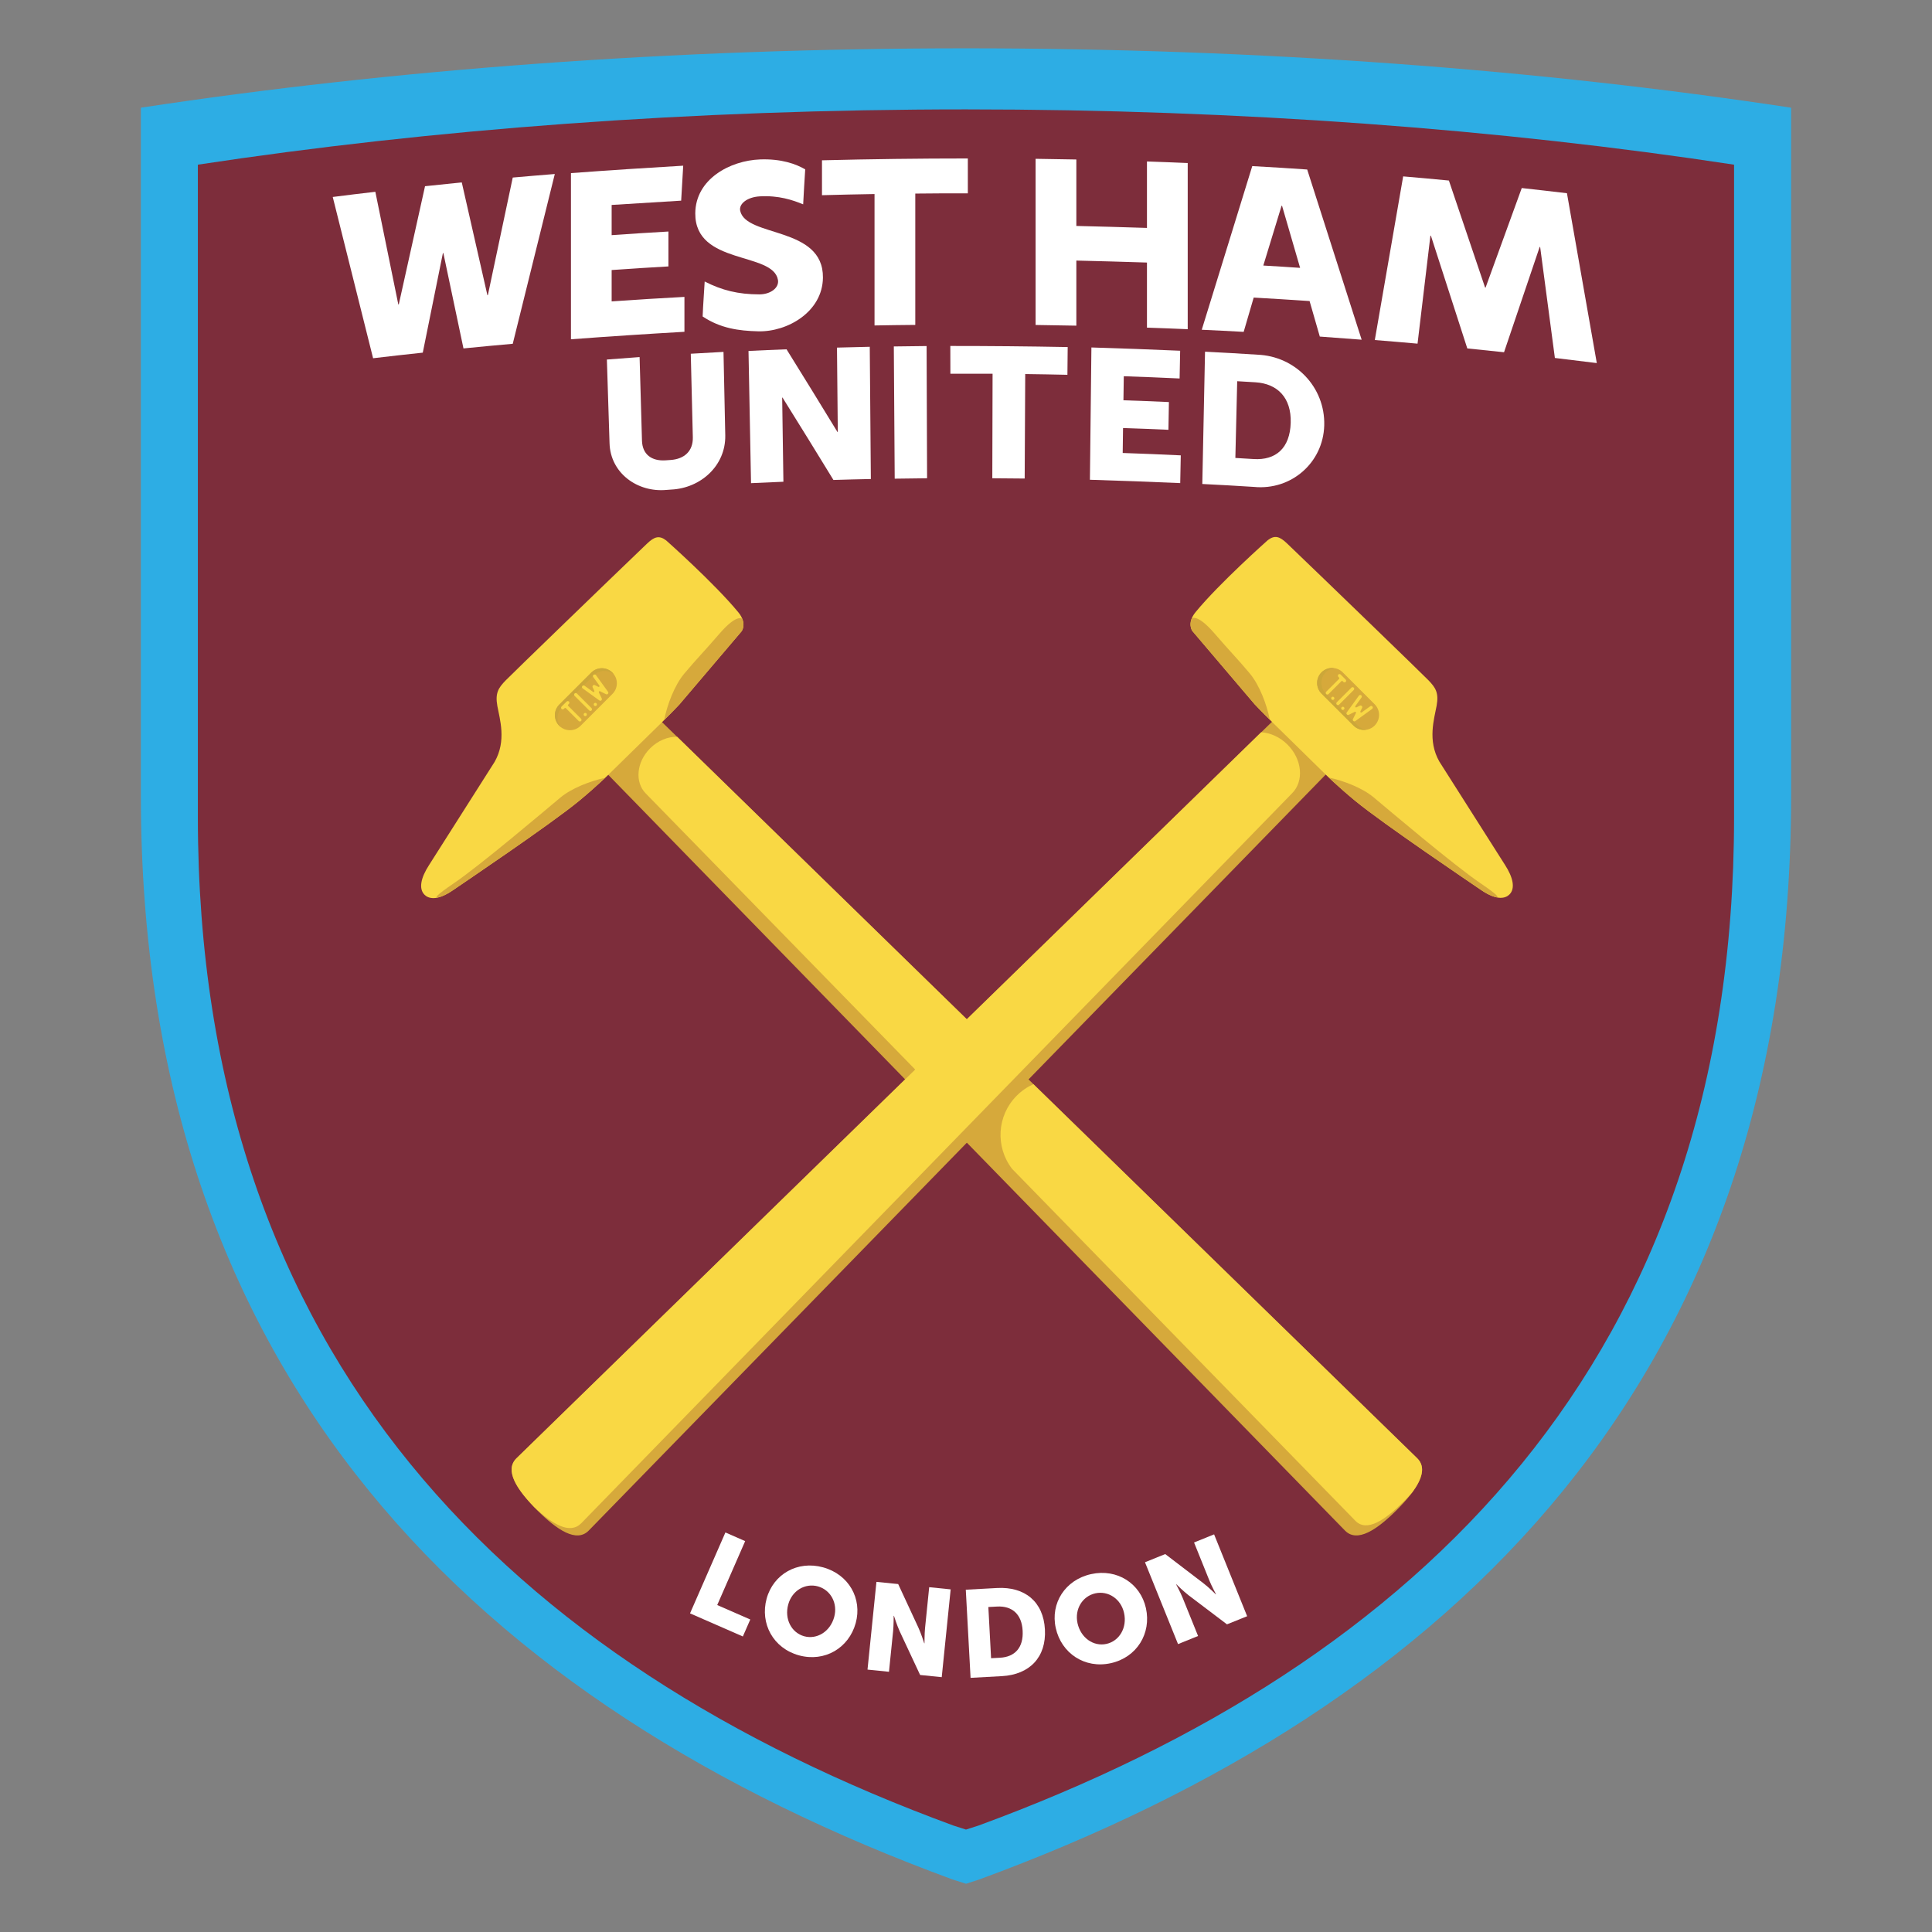 <?xml version="1.0" encoding="utf-8"?>
<!-- Generator: Adobe Illustrator 24.0.2, SVG Export Plug-In . SVG Version: 6.00 Build 0)  -->
<svg version="1.1" id="Layer_1" xmlns="http://www.w3.org/2000/svg" xmlns:xlink="http://www.w3.org/1999/xlink" x="0px" y="0px"
	 viewBox="0 0 283.46 283.46" style="enable-background:new 0 0 283.46 283.46;" xml:space="preserve">
<rect x="0" y="0" width="283.46" height="283.46" fill="#808080" stroke="none"/>
<style type="text/css">
	.st0{fill:#2DADE4;}
	.st1{fill:#7D2D3B;}
	.st2{fill:#D6A93B;}
	.st3{fill:#F9D844;}
	.st4{fill:#CCA739;}
	.st5{fill:#FFFFFF;}
</style>
<g>
	<path class="st0" d="M262.77,15.82V15.8C226,10.21,184.98,7.09,141.72,7.09c-43.25,0-84.27,3.12-121.05,8.71V16l0,0l0,100.82
		c0.02,85.38,49.53,133.4,119.08,158.93l1.98,0.63l0.01,0l1.97-0.64c69.55-25.53,119.05-73.55,119.08-158.93V16.02v-0.2H262.77z"/>
	<path class="st1" d="M254.41,24.18v-0.02c-34.24-5.21-72.42-8.11-112.69-8.11c-40.27,0-78.45,2.91-112.69,8.11v0.19l0,95.54
		c0.02,79.48,46.11,124.18,110.85,147.95l1.84,0.59l0.01,0l1.84-0.59c64.75-23.76,110.83-68.47,110.85-147.95V24.37v-0.19H254.41z"
		/>
	<g>
		<path class="st2" d="M197.35,224.58c1.78,1.79,4.64-0.1,7.57-3.03l0,0c2.93-2.93,4.82-5.78,3.03-7.57L96.2,105.04
			c-1.78-1.79-4.98-1.49-7.13,0.66l0,0c-2.15,2.15-2.45,5.34-0.66,7.13L197.35,224.58z"/>
		<path class="st3" d="M99.67,103.37l9.14-10.75c0,0,0.86-1.15-0.48-2.78c-3.53-4.29-10.59-10.55-10.59-10.55
			c-1.02-0.77-1.72-0.58-2.85,0.51c-5.6,5.36-19.83,19.13-20.69,20.02c-1.08,1.11-1.57,1.86-1.23,3.76c0.35,1.92,1.37,5.1-0.4,8.2
			l-9.62,15.14c-1.2,1.85-1.56,3.48-0.65,4.37c0.49,0.48,1.71,1.03,4.19-0.7c1.19-0.82,14.27-9.63,18.44-13.06
			c2.44-2.01,4.31-3.84,4.31-3.84l7.9-7.74C97.14,105.94,98.8,104.31,99.67,103.37z"/>
		<g>
			<path class="st2" d="M66.56,129.61c-2.73,1.85-2.72,2.12-2.34,2.07c0.6-0.13,1.35-0.46,2.28-1.1
				c1.19-0.82,14.27-9.63,18.44-13.06c1.72-1.42,3.15-2.74,3.85-3.4c-2.15,0.46-4.89,1.5-6.56,2.89
				C79.99,118.88,70.47,126.96,66.56,129.61z"/>
			<path class="st2" d="M99.67,103.37l9.14-10.75c0,0,0.53-0.72,0.1-1.82l0,0c0,0-0.75-0.85-3.39,2.22
				c-2.22,2.58-3.26,3.59-5.13,5.82c-1.44,1.72-2.51,4.6-2.94,6.78C97.98,105.11,99.03,104.06,99.67,103.37z"/>
		</g>
		<path class="st2" d="M86.36,224.58c-1.78,1.79-4.64-0.1-7.57-3.03l0,0c-2.93-2.93-4.82-5.78-3.03-7.57l111.79-108.98
			c1.78-1.79,4.98-1.49,7.13,0.66l0,0c2.15,2.15,2.45,5.34,0.66,7.13L86.36,224.58z"/>
		<g>
			<path class="st3" d="M85.27,223.5l104.3-107.11c1.78-1.79,1.49-4.98-0.66-7.13c-1.12-1.13-2.53-1.74-3.88-1.82L75.76,213.97
				c-1.7,1.7-0.06,4.38,2.64,7.17C81.08,223.67,83.63,225.15,85.27,223.5z"/>
		</g>
		<path class="st3" d="M184.08,103.33l-9.14-10.75c0,0-0.86-1.15,0.48-2.78c3.53-4.29,10.59-10.55,10.59-10.55
			c1.02-0.77,1.72-0.58,2.85,0.51c5.6,5.36,19.83,19.13,20.69,20.02c1.08,1.11,1.57,1.86,1.23,3.76c-0.35,1.92-1.37,5.1,0.4,8.2
			l9.62,15.14c1.2,1.85,1.56,3.48,0.65,4.37c-0.49,0.48-1.71,1.03-4.19-0.7c-1.19-0.82-14.27-9.63-18.44-13.06
			c-2.44-2.01-4.31-3.84-4.31-3.84l-7.89-7.74C186.61,105.9,184.95,104.27,184.08,103.33z"/>
		<path class="st2" d="M217.19,129.57c2.73,1.85,2.72,2.12,2.34,2.07c-0.6-0.13-1.35-0.46-2.28-1.1
			c-1.19-0.82-14.27-9.63-18.44-13.06c-1.72-1.42-3.15-2.74-3.85-3.4c2.15,0.46,4.89,1.5,6.56,2.89
			C203.76,118.84,213.28,126.92,217.19,129.57z"/>
		<path class="st2" d="M184.08,103.33l-9.14-10.75c0,0-0.53-0.72-0.1-1.82l0,0c0,0,0.75-0.85,3.39,2.22
			c2.22,2.58,3.26,3.59,5.13,5.82c1.44,1.72,2.51,4.6,2.94,6.78C185.77,105.07,184.72,104.02,184.08,103.33z"/>
		<path class="st2" d="M201.69,106.45c-0.86,0.86-2.26,0.86-3.12,0l-4.68-4.68c-0.86-0.86-0.86-2.26,0-3.12l0,0
			c0.86-0.86,2.26-0.86,3.12,0l4.68,4.68C202.55,104.19,202.55,105.58,201.69,106.45L201.69,106.45z"/>
		<g>
			<path class="st4" d="M194.52,101.76c-0.86-0.86-0.86-2.26,0-3.12c0.35-0.35,0.79-0.56,1.24-0.62c-0.66-0.1-1.36,0.11-1.87,0.62
				c-0.86,0.86-0.86,2.26,0,3.12l4.68,4.68c0.51,0.51,1.21,0.72,1.87,0.62c-0.45-0.07-0.89-0.27-1.24-0.62L194.52,101.76z"/>
		</g>
		<g>
			<path class="st2" d="M196.58,103.48c-0.09,0.09-0.24,0.09-0.34,0l0,0c-0.09-0.09-0.09-0.24,0-0.34l2.15-2.15
				c0.09-0.09,0.24-0.09,0.34,0l0,0c0.09,0.09,0.09,0.24,0,0.34L196.58,103.48z"/>
			<path class="st2" d="M197.29,104.19c-0.09,0.09-0.24,0.09-0.33,0c-0.09-0.09-0.09-0.24,0-0.33c0.09-0.09,0.24-0.09,0.33,0
				C197.38,103.95,197.38,104.1,197.29,104.19z"/>
			<path class="st2" d="M195.81,102.72c-0.09,0.09-0.24,0.09-0.33,0c-0.09-0.09-0.09-0.24,0-0.33c0.09-0.09,0.24-0.09,0.33,0
				C195.9,102.48,195.9,102.63,195.81,102.72z"/>
			<path class="st2" d="M197.54,99.81l-0.74-0.74c-0.09-0.09-0.24-0.09-0.34,0c-0.09,0.09-0.09,0.24,0,0.34l0.12,0.12
				c0.04,0.04,0.04,0.11,0,0.16l-1.9,1.9c-0.09,0.09-0.09,0.25,0,0.34c0.09,0.09,0.25,0.09,0.34,0l1.91-1.91
				c0.05-0.03,0.11-0.03,0.15,0.01l0.12,0.12c0.09,0.09,0.25,0.09,0.34,0C197.64,100.06,197.64,99.91,197.54,99.81z"/>
			<path class="st2" d="M201.47,103.78c-0.08-0.11-0.23-0.13-0.33-0.05l-1.25,0.9l0,0c-0.05,0.04-0.12,0.04-0.17-0.01
				c-0.04-0.04-0.05-0.1-0.02-0.15l0,0l0.25-0.51c0.04-0.08,0.03-0.18-0.03-0.25c0,0,0,0,0,0c0,0-0.01-0.01-0.01-0.01
				c0,0,0-0.01-0.01-0.01c0,0,0,0-0.01-0.01c0,0-0.01-0.01-0.01-0.01c0,0,0,0,0,0c-0.07-0.05-0.17-0.07-0.25-0.03l-0.51,0.25l0,0
				c-0.05,0.03-0.11,0.02-0.15-0.02c-0.05-0.05-0.05-0.12-0.01-0.17l0,0l0.9-1.25c0.08-0.11,0.05-0.26-0.05-0.33
				c-0.11-0.08-0.26-0.05-0.33,0.05l-1.78,2.46c-0.07,0.09-0.06,0.22,0.02,0.3c0,0,0.01,0.01,0.01,0.01c0,0,0,0,0,0
				c0.07,0.07,0.18,0.08,0.27,0.04l0.87-0.43c0.05-0.02,0.11-0.01,0.15,0.03c0.04,0.04,0.05,0.11,0.02,0.16l-0.43,0.87
				c-0.05,0.09-0.03,0.2,0.04,0.27c0,0,0,0,0,0c0,0,0.01,0.01,0.01,0.01c0.08,0.08,0.21,0.09,0.31,0.02l2.46-1.78
				C201.53,104.03,201.55,103.88,201.47,103.78z"/>
		</g>
		<path class="st3" d="M99.35,108.1c-1.36-0.03-2.82,0.55-3.97,1.7c-2,2-2.28,4.97-0.62,6.63l44.66,45.76l7.6-7.6L99.35,108.1z"/>
		<g>
			<path class="st3" d="M207.95,213.97l-56.33-54.9c-0.88,0.39-1.71,0.95-2.44,1.68c-2.93,2.93-3.16,7.54-0.69,10.74l50.39,51.66
				c1.66,1.66,4.31-0.1,7.04-2.82c0.46-0.46,0.89-0.92,1.28-1.37C208.64,217.01,209.2,215.23,207.95,213.97z"/>
		</g>
		<g>
			<path class="st3" d="M196.47,103.38c-0.09,0.09-0.24,0.09-0.34,0l0,0c-0.09-0.09-0.09-0.24,0-0.34l2.15-2.15
				c0.09-0.09,0.24-0.09,0.34,0l0,0c0.09,0.09,0.09,0.24,0,0.34L196.47,103.38z"/>
			<path class="st3" d="M197.18,104.09c-0.09,0.09-0.24,0.09-0.33,0c-0.09-0.09-0.09-0.24,0-0.33c0.09-0.09,0.24-0.09,0.33,0
				C197.28,103.85,197.28,104,197.18,104.09z"/>
			<path class="st3" d="M195.71,102.62c-0.09,0.09-0.24,0.09-0.33,0c-0.09-0.09-0.09-0.24,0-0.33c0.09-0.09,0.24-0.09,0.33,0
				C195.8,102.38,195.8,102.53,195.71,102.62z"/>
			<path class="st3" d="M197.44,99.71l-0.74-0.74c-0.09-0.09-0.25-0.09-0.34,0c-0.09,0.09-0.09,0.24,0,0.34l0.12,0.12
				c0.04,0.04,0.04,0.11,0,0.16l-1.9,1.9c-0.09,0.09-0.09,0.25,0,0.34c0.09,0.09,0.24,0.09,0.34,0l1.91-1.91
				c0.05-0.03,0.11-0.03,0.15,0.01l0.12,0.12c0.09,0.09,0.24,0.09,0.34,0C197.53,99.95,197.53,99.81,197.44,99.71z"/>
			<path class="st3" d="M201.37,103.67c-0.08-0.11-0.23-0.13-0.33-0.05l-1.25,0.9l0,0c-0.05,0.04-0.12,0.04-0.17-0.01
				c-0.04-0.04-0.05-0.1-0.02-0.15l0,0l0.25-0.51c0.04-0.08,0.03-0.18-0.03-0.25c0,0,0,0,0,0c0,0-0.01-0.01-0.01-0.01
				c0,0,0,0-0.01-0.01c0,0,0,0-0.01-0.01c0,0-0.01-0.01-0.01-0.01c0,0,0,0,0,0c-0.07-0.05-0.17-0.07-0.25-0.03l-0.51,0.25l0,0
				c-0.05,0.03-0.11,0.02-0.15-0.02c-0.05-0.05-0.05-0.12-0.01-0.17l0,0l0.9-1.25c0.08-0.11,0.05-0.26-0.05-0.33
				c-0.11-0.08-0.26-0.05-0.33,0.05l-1.78,2.46c-0.07,0.09-0.06,0.22,0.02,0.3c0,0,0.01,0.01,0.01,0.01c0,0,0,0,0,0
				c0.07,0.07,0.18,0.08,0.27,0.04l0.87-0.43c0.05-0.02,0.11-0.01,0.15,0.03c0.04,0.04,0.05,0.1,0.02,0.15l-0.43,0.87
				c-0.05,0.09-0.03,0.2,0.04,0.27c0,0,0,0,0,0c0,0,0.01,0,0.01,0.01c0.08,0.08,0.21,0.09,0.3,0.02l2.46-1.78
				C201.42,103.93,201.45,103.78,201.37,103.67z"/>
		</g>
		<path class="st2" d="M89.86,98.69c0.86,0.86,0.86,2.26,0,3.12l-4.68,4.68c-0.86,0.86-2.26,0.86-3.12,0l0,0
			c-0.86-0.86-0.86-2.26,0-3.12l4.68-4.68C87.6,97.82,89,97.82,89.86,98.69L89.86,98.69z"/>
		<g>
			<path class="st4" d="M82.45,103.76l4.68-4.68c0.8-0.79,2.04-0.85,2.91-0.18c-0.06-0.07-0.12-0.14-0.18-0.21
				c-0.86-0.86-2.26-0.86-3.12,0l-4.68,4.68c-0.86,0.86-0.86,2.26,0,3.12c0.07,0.07,0.14,0.13,0.21,0.18
				C81.6,105.8,81.66,104.56,82.45,103.76z"/>
		</g>
		<g>
			<path class="st2" d="M86.79,104.14c0.09,0.09,0.09,0.24,0,0.34l0,0c-0.09,0.09-0.24,0.09-0.34,0l-2.15-2.15
				c-0.09-0.09-0.09-0.24,0-0.34l0,0c0.09-0.09,0.24-0.09,0.34,0L86.79,104.14z"/>
			<path class="st2" d="M87.51,103.43c0.09,0.09,0.09,0.24,0,0.33c-0.09,0.09-0.24,0.09-0.33,0c-0.09-0.09-0.09-0.24,0-0.33
				C87.27,103.34,87.42,103.34,87.51,103.43z"/>
			<path class="st2" d="M86.03,104.9c0.09,0.09,0.09,0.24,0,0.33c-0.09,0.09-0.24,0.09-0.33,0c-0.09-0.09-0.09-0.24,0-0.33
				C85.79,104.81,85.94,104.81,86.03,104.9z"/>
			<path class="st2" d="M83.13,103.17l-0.74,0.73c-0.09,0.09-0.09,0.25,0,0.34c0.09,0.09,0.24,0.09,0.34,0l0.12-0.12
				c0.04-0.04,0.11-0.04,0.16,0l1.9,1.9c0.09,0.09,0.24,0.09,0.34,0c0.09-0.09,0.09-0.24,0-0.34l-1.91-1.91
				c-0.03-0.05-0.03-0.11,0.01-0.15l0.12-0.12c0.09-0.09,0.09-0.25,0-0.34C83.37,103.08,83.22,103.08,83.13,103.17z"/>
			<path class="st2" d="M87.09,99.24c-0.11,0.08-0.13,0.23-0.05,0.33l0.9,1.24l0,0c0.04,0.05,0.03,0.13-0.01,0.17
				c-0.04,0.04-0.1,0.05-0.15,0.02l0,0l-0.51-0.25c-0.09-0.04-0.18-0.03-0.25,0.03c0,0,0,0,0,0c0,0-0.01,0.01-0.01,0.01
				c0,0-0.01,0-0.01,0.01c0,0-0.01,0-0.01,0.01c0,0-0.01,0.01-0.01,0.01c0,0,0,0,0,0c-0.05,0.07-0.07,0.17-0.03,0.25l0.25,0.51l0,0
				c0.02,0.05,0.02,0.11-0.02,0.15c-0.05,0.05-0.12,0.05-0.17,0.01l0,0l-1.25-0.9c-0.11-0.08-0.26-0.05-0.33,0.05
				c-0.08,0.11-0.05,0.26,0.05,0.33l2.46,1.78c0.09,0.07,0.22,0.06,0.3-0.02c0,0,0.01-0.01,0.01-0.01c0,0,0,0,0,0
				c0.06-0.07,0.08-0.18,0.04-0.27l-0.43-0.87c-0.02-0.05-0.01-0.11,0.03-0.15c0.04-0.04,0.11-0.05,0.15-0.02l0.87,0.43
				c0.09,0.05,0.2,0.03,0.27-0.04c0,0,0,0,0,0c0,0,0.01-0.01,0.01-0.01c0.08-0.08,0.09-0.21,0.02-0.3l-1.78-2.46
				C87.34,99.19,87.2,99.16,87.09,99.24z"/>
		</g>
		<g>
			<path class="st3" d="M86.79,103.9c0.09,0.09,0.09,0.24,0,0.34l0,0c-0.09,0.09-0.24,0.09-0.34,0l-2.15-2.15
				c-0.09-0.09-0.09-0.25,0-0.34l0,0c0.09-0.09,0.24-0.09,0.34,0L86.79,103.9z"/>
			<path class="st3" d="M87.51,103.19c0.09,0.09,0.09,0.24,0,0.33c-0.09,0.09-0.24,0.09-0.33,0c-0.09-0.09-0.09-0.24,0-0.33
				C87.27,103.1,87.42,103.1,87.51,103.19z"/>
			<path class="st3" d="M86.03,104.67c0.09,0.09,0.09,0.24,0,0.33c-0.09,0.09-0.24,0.09-0.33,0c-0.09-0.09-0.09-0.24,0-0.33
				C85.79,104.57,85.94,104.58,86.03,104.67z"/>
			<path class="st3" d="M83.13,102.94l-0.74,0.73c-0.09,0.09-0.09,0.25,0,0.34c0.09,0.09,0.24,0.09,0.34,0l0.12-0.12
				c0.04-0.04,0.11-0.04,0.16,0l1.9,1.9c0.09,0.09,0.24,0.09,0.34,0c0.09-0.09,0.09-0.24,0-0.34l-1.91-1.91
				c-0.03-0.05-0.03-0.11,0.01-0.15l0.12-0.12c0.09-0.09,0.09-0.25,0-0.34C83.37,102.84,83.22,102.84,83.13,102.94z"/>
			<path class="st3" d="M87.09,99.01c-0.11,0.08-0.13,0.23-0.05,0.33l0.9,1.24l0,0c0.04,0.05,0.03,0.13-0.01,0.17
				c-0.04,0.04-0.1,0.05-0.15,0.02l0,0l-0.51-0.25c-0.09-0.04-0.18-0.03-0.25,0.03c0,0,0,0,0,0c0,0-0.01,0.01-0.01,0.01
				c0,0-0.01,0-0.01,0.01c0,0-0.01,0-0.01,0.01c0,0-0.01,0.01-0.01,0.01c0,0,0,0,0,0c-0.05,0.07-0.07,0.17-0.03,0.25l0.25,0.51l0,0
				c0.02,0.05,0.02,0.11-0.02,0.15c-0.05,0.05-0.12,0.05-0.17,0.01l0,0l-1.25-0.9c-0.11-0.08-0.26-0.05-0.33,0.05
				c-0.08,0.11-0.05,0.26,0.05,0.33l2.46,1.78c0.09,0.07,0.22,0.06,0.3-0.02c0,0,0.01-0.01,0.01-0.01c0,0,0,0,0,0
				c0.06-0.07,0.08-0.18,0.04-0.27l-0.43-0.88c-0.02-0.05-0.01-0.11,0.03-0.15c0.04-0.04,0.11-0.05,0.15-0.02l0.87,0.43
				c0.09,0.05,0.2,0.03,0.27-0.04c0,0,0,0,0,0c0,0,0.01-0.01,0.01-0.01c0.08-0.08,0.09-0.21,0.02-0.3l-1.78-2.46
				C87.34,98.95,87.2,98.93,87.09,99.01z"/>
		</g>
	</g>
	<g>
		<g>
			<g>
				<path class="st5" d="M97.79,71.88c-4.22,0.4-8.24-2.43-8.36-6.87c-0.13-4.09-0.26-8.17-0.39-12.26c1.92-0.15,2.88-0.22,4.8-0.36
					c0.12,4.09,0.23,8.17,0.35,12.26c0.06,2.03,1.42,3.02,3.46,2.89c0.28-0.02,0.42-0.03,0.71-0.05c2.04-0.13,3.34-1.3,3.29-3.33
					c-0.1-4.09-0.2-8.18-0.3-12.26c1.92-0.11,2.88-0.17,4.8-0.27c0.09,4.09,0.17,8.18,0.26,12.26c0.07,4.46-3.62,7.73-7.92,7.94
					C98.21,71.85,98.07,71.86,97.79,71.88z"/>
				<path class="st5" d="M109.82,51.49c2.23-0.11,3.34-0.15,5.58-0.24c2.51,4.03,5,8.08,7.47,12.13c0.02,0,0.03,0,0.05,0
					c-0.04-4.13-0.08-8.25-0.12-12.38c1.92-0.05,2.88-0.08,4.81-0.12c0.05,6.47,0.11,12.94,0.16,19.4c-2.2,0.05-3.29,0.07-5.49,0.14
					c-2.47-4.04-4.96-8.07-7.47-12.09c-0.02,0-0.03,0-0.05,0c0.06,4.12,0.12,8.23,0.18,12.35c-1.9,0.08-2.85,0.12-4.75,0.21
					C110.07,64.42,109.95,57.96,109.82,51.49z"/>
				<path class="st5" d="M131.14,50.83c1.92-0.03,2.89-0.04,4.81-0.06c0.02,6.47,0.05,12.94,0.07,19.4
					c-1.9,0.02-2.85,0.03-4.75,0.06C131.22,63.76,131.18,57.3,131.14,50.83z"/>
				<path class="st5" d="M145.63,54.83c-2.48-0.01-3.71-0.01-6.19,0c0-1.63,0-2.44-0.01-4.07c5.74,0,11.48,0.05,17.22,0.16
					c-0.01,1.63-0.02,2.44-0.04,4.07c-2.47-0.05-3.71-0.08-6.19-0.11c-0.03,5.11-0.05,10.22-0.08,15.33
					c-1.9-0.02-2.85-0.03-4.75-0.04C145.6,65.05,145.62,59.94,145.63,54.83z"/>
				<path class="st5" d="M160.13,50.98c4.34,0.13,8.68,0.29,13.02,0.48c-0.03,1.63-0.05,2.44-0.08,4.07
					c-3.28-0.15-4.91-0.22-8.19-0.33c-0.02,1.41-0.03,2.12-0.05,3.53c2.67,0.09,4,0.14,6.67,0.26c-0.03,1.63-0.04,2.44-0.07,4.07
					c-2.66-0.12-3.99-0.17-6.66-0.26c-0.02,1.47-0.03,2.2-0.05,3.66c3.41,0.12,5.11,0.19,8.52,0.35c-0.03,1.63-0.05,2.44-0.08,4.07
					c-4.42-0.19-8.83-0.36-13.25-0.49C159.99,63.92,160.06,57.45,160.13,50.98z"/>
				<path class="st5" d="M176.8,51.6c3.07,0.16,4.61,0.24,7.68,0.44c5.58,0.21,9.96,4.77,9.81,10.37c-0.15,5.49-4.85,9.56-10.3,9.03
					c-3.04-0.19-4.56-0.28-7.59-0.43C176.53,64.53,176.67,58.07,176.8,51.6z M183.91,67.35c3.29,0.21,5.35-1.6,5.46-5.32
					c0.11-3.69-1.95-5.74-5.17-5.94c-1.07-0.07-1.61-0.1-2.68-0.16c-0.09,3.75-0.18,7.51-0.27,11.26
					C182.31,67.25,182.84,67.28,183.91,67.35z"/>
			</g>
		</g>
	</g>
	<g>
		<g>
			<path class="st5" d="M48.82,28.9c2.5-0.32,3.75-0.47,6.25-0.76c1.12,5.51,2.24,11.02,3.37,16.53c0.03,0,0.04,0,0.07-0.01
				c1.28-5.78,2.57-11.56,3.85-17.34c2.16-0.23,3.23-0.34,5.39-0.56c1.25,5.52,2.5,11.03,3.76,16.55c0.03,0,0.04,0,0.07-0.01
				c1.21-5.75,2.43-11.5,3.65-17.25c2.47-0.22,3.7-0.32,6.17-0.52c-2.06,8.3-4.11,16.6-6.17,24.91c-2.89,0.26-4.34,0.39-7.23,0.68
				c-0.98-4.66-1.97-9.33-2.95-13.99c-0.03,0-0.04,0-0.07,0.01c-0.98,4.87-1.97,9.73-2.95,14.6c-2.92,0.31-4.38,0.48-7.29,0.82
				C52.76,44.67,50.79,36.79,48.82,28.9z"/>
			<path class="st5" d="M205.87,25.88c2.69,0.23,4.03,0.35,6.71,0.61c1.77,5.23,3.54,10.47,5.31,15.7c0.03,0,0.04,0,0.07,0.01
				c1.77-4.87,3.54-9.74,5.31-14.61c2.65,0.29,3.98,0.45,6.63,0.76c1.46,8.31,2.92,16.62,4.38,24.92c-2.46-0.31-3.69-0.46-6.15-0.75
				c-0.72-5.43-1.44-10.85-2.16-16.28c-0.03,0-0.04,0-0.07-0.01c-1.74,5.15-3.49,10.3-5.23,15.45c-2.16-0.23-3.23-0.34-5.39-0.56
				c-1.78-5.51-3.56-11.02-5.34-16.54c-0.03,0-0.04,0-0.07-0.01c-0.63,5.28-1.26,10.57-1.89,15.85c-2.51-0.22-3.76-0.33-6.27-0.53
				C203.1,41.91,204.49,33.9,205.87,25.88z"/>
			<path class="st5" d="M83.77,25.4c5.49-0.41,10.97-0.77,16.47-1.09c-0.12,2.05-0.18,3.08-0.3,5.13c-3.4,0.2-6.8,0.41-10.2,0.63
				c0,1.77,0,2.66,0,4.43c3.33-0.23,5-0.34,8.33-0.53c0,2.05,0,3.07,0,5.12c-3.33,0.19-5,0.3-8.33,0.53c0,1.84,0,2.76,0,4.6
				c3.56-0.25,7.12-0.47,10.68-0.66c0,2.05,0,3.07,0,5.12c-5.55,0.32-11.1,0.68-16.65,1.1C83.77,41.66,83.77,33.53,83.77,25.4z"/>
			<path class="st5" d="M128.31,28.47c-3.08,0.05-4.63,0.09-7.71,0.17c0-2.05,0-3.07,0-5.12c7.13-0.18,14.27-0.27,21.4-0.27
				c0,2.05,0,3.07,0,5.12c-3.08-0.01-4.63,0-7.71,0.03c0,6.42,0,12.85,0,19.27c-2.39,0.02-3.59,0.04-5.98,0.08
				C128.31,41.31,128.31,34.89,128.31,28.47z"/>
			<path class="st5" d="M151.94,23.3c2.39,0.03,3.59,0.05,5.98,0.1c0,3.25,0,6.5,0,9.75c3.46,0.08,6.91,0.18,10.36,0.29
				c0-3.25,0-6.5,0-9.75c2.39,0.08,3.59,0.13,5.98,0.23c0,8.13,0,16.26,0,24.38c-2.39-0.1-3.59-0.15-5.98-0.23c0-3.18,0-6.37,0-9.55
				c-3.45-0.11-6.91-0.21-10.36-0.29c0,3.18,0,6.37,0,9.55c-2.39-0.05-3.59-0.07-5.98-0.1C151.94,39.56,151.94,31.43,151.94,23.3z"
				/>
			<path class="st5" d="M192.14,44.17c-3.28-0.22-4.92-0.32-8.2-0.51c-0.59,2.01-0.88,3.02-1.47,5.03c-2.46-0.13-3.69-0.2-6.15-0.31
				c2.47-8,4.94-16.01,7.41-24.01c3.22,0.18,4.83,0.28,8.06,0.5c2.67,8.32,5.33,16.64,7.99,24.97c-2.45-0.19-3.68-0.28-6.14-0.46
				C193.05,47.3,192.75,46.25,192.14,44.17z M188.03,30.19c-0.9,2.92-1.79,5.85-2.68,8.77c2.16,0.13,3.24,0.19,5.4,0.34
				c-0.88-3.04-1.77-6.07-2.65-9.11C188.07,30.19,188.05,30.19,188.03,30.19z"/>
			<g>
				<path class="st5" d="M111.54,23.39c-4.45,0.16-9.5,2.9-9.53,7.91c-0.05,7.64,11.42,5.59,12.13,9.77c0.2,1.16-1.1,2.13-2.75,2.12
					c-3.07,0-5.49-0.6-8-1.89c-0.12,2.11-0.22,3.21-0.3,5.13c2.59,1.73,5.26,2.11,8.15,2.18c4.29,0.11,9.45-2.86,9.5-7.88
					c0.07-7.58-11.31-5.87-12.14-9.81c-0.21-1.01,1.02-2,2.86-2.11c2.81-0.16,4.84,0.54,6.38,1.17c0.12-2.42,0.16-2.77,0.3-5.13
					C116.79,24.06,114.65,23.28,111.54,23.39z"/>
			</g>
		</g>
	</g>
	<g>
		<path class="st5" d="M106.43,224.84l2.9,1.27l-4.1,9.38l4.85,2.12l-1.09,2.49l-7.75-3.39L106.43,224.84z"/>
		<path class="st5" d="M120.77,229.96c3.77,1.04,5.76,4.59,4.78,8.17c-1.01,3.67-4.55,5.77-8.33,4.74
			c-3.77-1.04-5.74-4.66-4.74-8.33C113.47,230.96,117,228.92,120.77,229.96z M117.99,240.07c1.87,0.51,3.81-0.68,4.4-2.81
			c0.56-2.04-0.52-3.99-2.39-4.51c-1.87-0.51-3.79,0.61-4.35,2.65C115.06,237.54,116.12,239.55,117.99,240.07z"/>
		<path class="st5" d="M128.59,232.09l3.19,0.32l2.96,6.38c0.42,0.9,0.86,2.31,0.86,2.31l0.04,0c0,0,0-1.4,0.08-2.21l0.61-6.02
			l3.15,0.32l-1.31,12.88l-3.17-0.32l-2.98-6.37c-0.42-0.9-0.86-2.31-0.86-2.31l-0.04,0c0,0,0,1.4-0.08,2.21l-0.61,6l-3.15-0.32
			L128.59,232.09z"/>
		<path class="st5" d="M141.7,233.24l4.59-0.25c4.07-0.22,6.8,2.01,7.02,6.08c0.22,4.07-2.25,6.63-6.32,6.85l-4.59,0.25
			L141.7,233.24z M146.72,243.22c2.19-0.12,3.46-1.49,3.32-3.97c-0.13-2.46-1.59-3.65-3.73-3.54l-1.3,0.07l0.4,7.51L146.72,243.22z"
			/>
		<path class="st5" d="M160.09,230.95c3.82-0.84,7.24,1.38,8.04,5c0.82,3.71-1.34,7.23-5.16,8.07c-3.82,0.84-7.25-1.45-8.07-5.16
			C154.09,235.24,156.27,231.79,160.09,230.95z M162.34,241.19c1.89-0.42,3.06-2.38,2.58-4.54c-0.46-2.07-2.32-3.29-4.21-2.88
			c-1.89,0.42-3.07,2.31-2.62,4.38C158.57,240.32,160.45,241.61,162.34,241.19z"/>
		<path class="st5" d="M167.99,229.21l2.97-1.2l5.59,4.27c0.79,0.6,1.83,1.64,1.83,1.64l0.03-0.01c0,0-0.66-1.24-0.96-1.99
			l-2.26-5.61l2.94-1.19l4.85,12.01l-2.96,1.19l-5.6-4.24c-0.79-0.6-1.83-1.64-1.83-1.64l-0.03,0.01c0,0,0.66,1.24,0.96,1.99
			l2.26,5.59l-2.94,1.19L167.99,229.21z"/>
	</g>
</g>
</svg>

